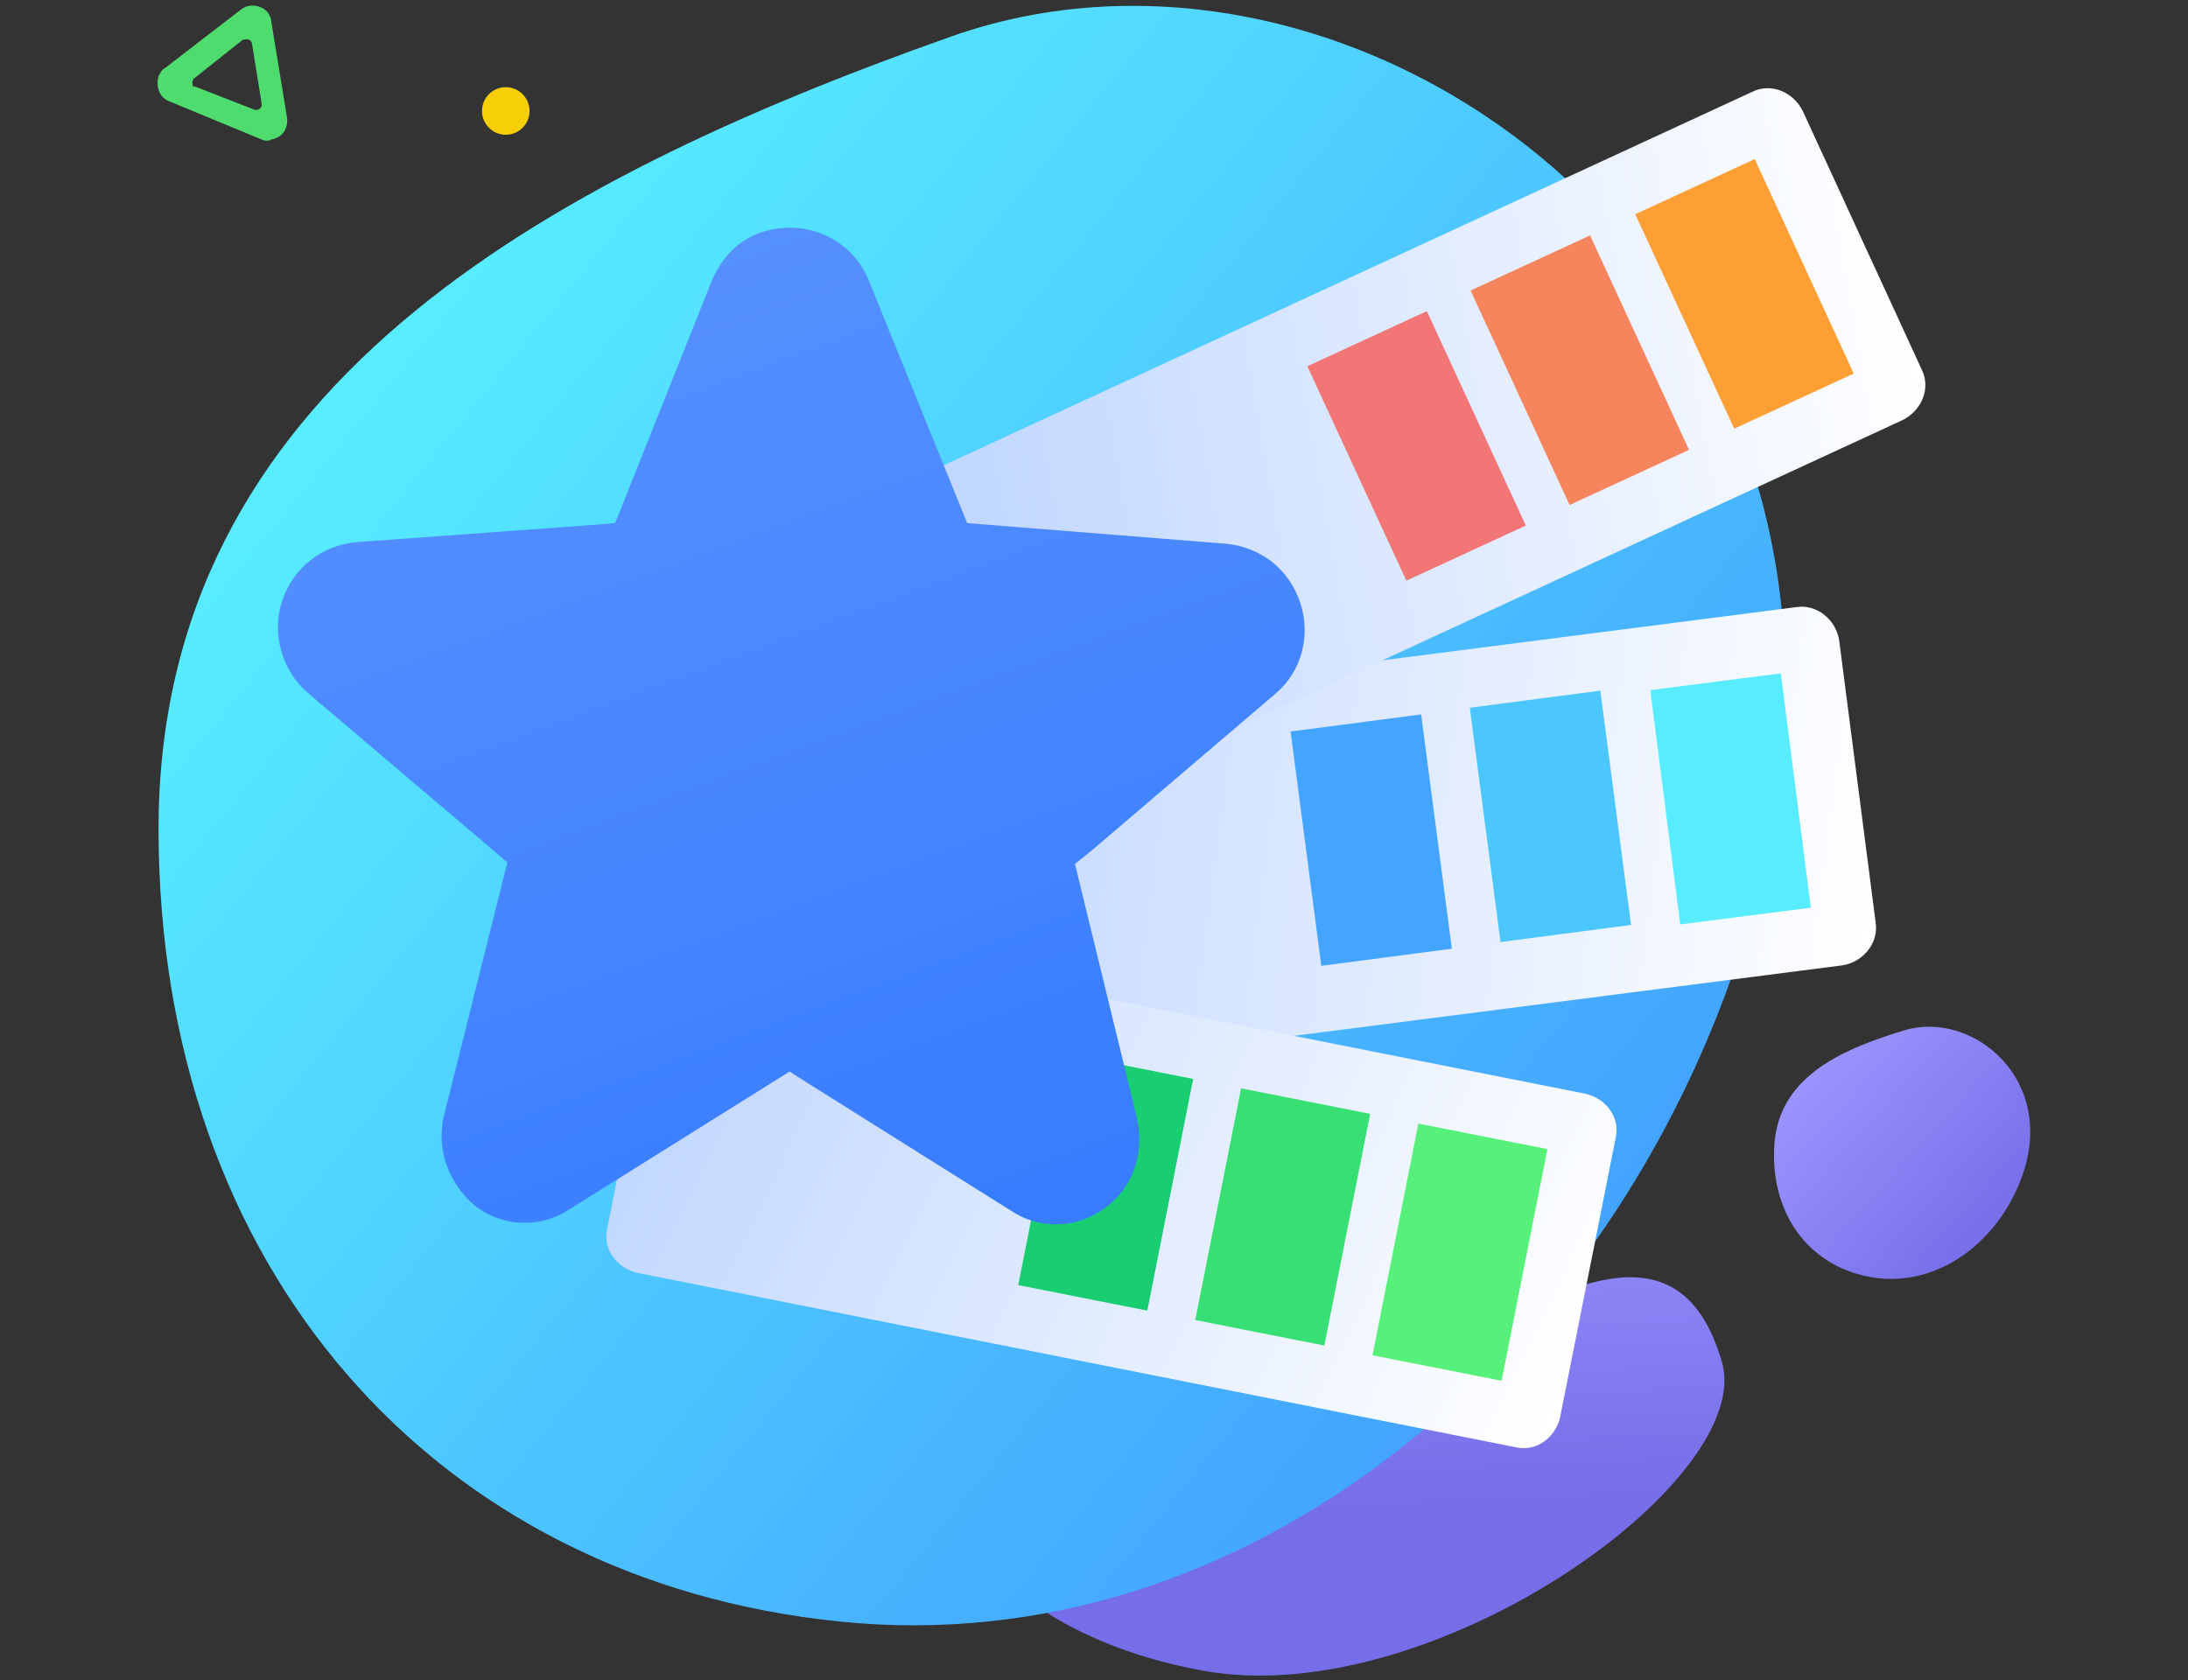 <?xml version="1.0" encoding="utf-8"?>
<!-- Generator: Adobe Illustrator 22.0.1, SVG Export Plug-In . SVG Version: 6.00 Build 0)  -->
<svg version="1.1" id="Layer_1" xmlns="http://www.w3.org/2000/svg" xmlns:xlink="http://www.w3.org/1999/xlink" x="0px" y="0px"
	 viewBox="0 0 138 106" style="enable-background:new 0 0 138 106;" xml:space="preserve">
<rect x="0" y="0" width="138" height="106" fill="#333333" stroke="none"/>
<style type="text/css">
	.st0{fill:url(#Oval-2-Copy-3_1_);}
	.st1{fill:url(#Oval-2-Copy-3-2_1_);}
	.st2{fill:url(#Oval-2-Copy-3-3_1_);}
	.st3{fill:#4FDC6F;}
	.st4{fill:#F7CF06;}
	.st5{fill:url(#SVGID_1_);}
	.st6{fill:#57ECFF;}
	.st7{fill:#4CC7FE;}
	.st8{fill:#43A5FF;}
	.st9{fill:url(#SVGID_2_);}
	.st10{fill:#57F07B;}
	.st11{fill:#38DF75;}
	.st12{fill:#18CE70;}
	.st13{fill:url(#SVGID_3_);}
	.st14{fill:#FE9F36;}
	.st15{fill:#F6855D;}
	.st16{fill:#F17675;}
	.st17{fill:url(#SVGID_4_);}
</style>
<title>Asset 6</title>
<g id="Layer_2_1_">
	<g id="Layer_1-2">
		
			<linearGradient id="Oval-2-Copy-3_1_" gradientUnits="userSpaceOnUse" x1="-3744.644" y1="4390.361" x2="-3717.024" y2="4390.361" gradientTransform="matrix(3.000000e-02 0.88 0.46 -2.000000e-02 -1823.57 3454.171)">
			<stop  offset="0" style="stop-color:#9C95FF"/>
			<stop  offset="1" style="stop-color:#766DE8"/>
		</linearGradient>
		<path id="Oval-2-Copy-3" class="st0" d="M60,91.9c-0.7,6.3,6.4,11.8,15.9,13.5c14.4,2.6,34.9-12,32.7-19.5
			c-4.1-14-19.8,4-29.7,4.3S60.6,85.6,60,91.9z"/>
		
			<linearGradient id="Oval-2-Copy-3-2_1_" gradientUnits="userSpaceOnUse" x1="127.442" y1="91.208" x2="140.052" y2="80.948" gradientTransform="matrix(0.999 5.233596e-02 5.233596e-02 -0.999 -18.155 151.477)">
			<stop  offset="0" style="stop-color:#9C95FF"/>
			<stop  offset="1" style="stop-color:#766DE8"/>
		</linearGradient>
		<path id="Oval-2-Copy-3-2" class="st1" d="M118.2,80.6c4,0.6,7.8-2.2,9.3-6.3c2.3-6.2-3.1-10.6-7.4-9.3c-4.3,1.3-8,3.1-8.2,7.4
			S114.2,80,118.2,80.6z"/>
		
			<linearGradient id="Oval-2-Copy-3-3_1_" gradientUnits="userSpaceOnUse" x1="20.929" y1="91.318" x2="101.259" y2="25.988" gradientTransform="matrix(1 0 0 -1 0 108.66)">
			<stop  offset="0" style="stop-color:#58F1FF"/>
			<stop  offset="1" style="stop-color:#42A1FF"/>
		</linearGradient>
		<path id="Oval-2-Copy-3-3" class="st2" d="M53,102.3c25.6,2.6,48.7-16.7,57-43c12.6-39.9-23.1-66.5-50-57c-26,9.2-50,22.4-50,50
			S27.3,99.7,53,102.3z"/>
		<path id="Shape" class="st3" d="M16.5,8.8l-5.8-2.4C10.1,6.2,9.8,5.5,10,4.8c0.1-0.2,0.2-0.4,0.4-0.5l4.8-3.7
			c0.5-0.4,1.3-0.3,1.7,0.2c0.1,0.2,0.2,0.3,0.2,0.5l1,6.1c0.1,0.7-0.3,1.3-1,1.4C17,8.9,16.7,8.9,16.5,8.8z M12.4,5.5L16,6.9
			c0.2,0.1,0.4,0,0.5-0.2c0-0.1,0-0.2,0-0.2l-0.6-3.7c0-0.2-0.2-0.4-0.5-0.3c-0.1,0-0.1,0-0.2,0.1l-2.9,2.3
			c-0.2,0.1-0.2,0.4-0.1,0.6C12.3,5.4,12.3,5.5,12.4,5.5z"/>
		<circle id="Oval-4" class="st4" cx="31.9" cy="7" r="1.5"/>
		
			<linearGradient id="SVGID_1_" gradientUnits="userSpaceOnUse" x1="9.486" y1="-49.093" x2="71.371" y2="-65.555" gradientTransform="matrix(0.992 -0.127 -0.127 -0.992 39.392 1.498)">
			<stop  offset="0" style="stop-color:#BED5FF"/>
			<stop  offset="1" style="stop-color:#FFFFFF"/>
		</linearGradient>
		<path class="st5" d="M57.3,45.5l56-7.2c1.3-0.2,2.5,0.8,2.7,2.1l2.3,17.8c0.2,1.3-0.8,2.5-2.1,2.7l-56,7.2
			c-1.3,0.2-2.5-0.8-2.7-2.1l-2.3-17.8C55.1,46.9,56,45.7,57.3,45.5z"/>
		
			<rect x="105" y="42.9" transform="matrix(0.992 -0.127 0.127 0.992 -5.523 14.314)" class="st6" width="8.3" height="14.9"/>
		<rect x="93.6" y="44" transform="matrix(0.992 -0.13 0.13 0.992 -5.869 13.169)" class="st7" width="8.3" height="14.9"/>
		
			<rect x="82.3" y="45.5" transform="matrix(0.992 -0.13 0.13 0.992 -6.157 11.711)" class="st8" width="8.3" height="14.9"/>
		
			<linearGradient id="SVGID_2_" gradientUnits="userSpaceOnUse" x1="85.79" y1="223.281" x2="147.675" y2="206.822" gradientTransform="matrix(0.981 0.194 0.194 -0.981 -86.202 262.919)">
			<stop  offset="0" style="stop-color:#BED5FF"/>
			<stop  offset="1" style="stop-color:#FFFFFF"/>
		</linearGradient>
		<path class="st9" d="M44.6,58l55.4,11c1.3,0.3,2.2,1.5,1.9,2.8l-3.5,17.6c-0.3,1.3-1.5,2.2-2.8,1.9l-55.4-11
			c-1.3-0.3-2.2-1.5-1.9-2.8l3.5-17.6C42,58.6,43.3,57.7,44.6,58z"/>
		
			<rect x="84.7" y="74.8" transform="matrix(0.194 -0.981 0.981 0.194 -3.244 154.077)" class="st10" width="14.9" height="8.3"/>
		
			<rect x="73.5" y="72.6" transform="matrix(0.194 -0.981 0.981 0.194 -10.093 141.294)" class="st11" width="14.9" height="8.3"/>
		
			<rect x="62.3" y="70.4" transform="matrix(0.194 -0.981 0.981 0.194 -16.927 128.531)" class="st12" width="14.9" height="8.3"/>
		
			<linearGradient id="SVGID_3_" gradientUnits="userSpaceOnUse" x1="-159.091" y1="-259.414" x2="-97.205" y2="-275.873" gradientTransform="matrix(0.908 -0.419 -0.419 -0.908 93.888 -268.677)">
			<stop  offset="0" style="stop-color:#BED5FF"/>
			<stop  offset="1" style="stop-color:#FFFFFF"/>
		</linearGradient>
		<path class="st13" d="M59.2,29.5l51.3-23.7c1.2-0.6,2.6,0,3.2,1.2l7.5,16.3c0.6,1.2,0,2.6-1.2,3.2L68.7,50.2
			c-1.2,0.6-2.6,0-3.2-1.2L58,32.7C57.5,31.5,58,30.1,59.2,29.5z"/>
		
			<rect x="105.9" y="11.1" transform="matrix(0.908 -0.419 0.419 0.908 2.33 47.807)" class="st14" width="8.3" height="14.9"/>
		
			<rect x="95.5" y="15.9" transform="matrix(0.908 -0.419 0.419 0.908 -0.624 43.905)" class="st15" width="8.3" height="14.9"/>
		
			<rect x="85.2" y="20.7" transform="matrix(0.908 -0.419 0.419 0.908 -3.578 40.007)" class="st16" width="8.3" height="14.9"/>
		<g id="Shape-2">
			
				<linearGradient id="SVGID_4_" gradientUnits="userSpaceOnUse" x1="40.644" y1="91.713" x2="62.644" y2="32.383" gradientTransform="matrix(1 0 0 -1 0 108.66)">
				<stop  offset="0" style="stop-color:#5690FF"/>
				<stop  offset="1" style="stop-color:#387DFF"/>
			</linearGradient>
			<path class="st17" d="M54.8,17.7c-1.1-2.7-4.1-4-6.9-3c-1.4,0.5-2.4,1.6-3,3L38.8,33l-1.2,0.1l-15.1,1.1c-2.2,0.2-4,1.6-4.7,3.7
				c-0.7,2.1,0,4.4,1.6,5.8L32,54.4l-0.3,1.2L28,70.4c-0.5,2.1,0.3,4.3,2,5.7c1.7,1.3,4.1,1.4,5.9,0.2l13.9-8.7l1.1,0.7l12.9,8.1
				c1.8,1.2,4.2,1.1,5.9-0.2c1.8-1.3,2.5-3.5,2-5.7l-3.9-16l1-0.8l11.6-9.9c1.7-1.4,2.3-3.7,1.6-5.8c-0.7-2.1-2.5-3.5-4.7-3.7L61,33
				L54.8,17.7z"/>
		</g>
	</g>
</g>
</svg>
